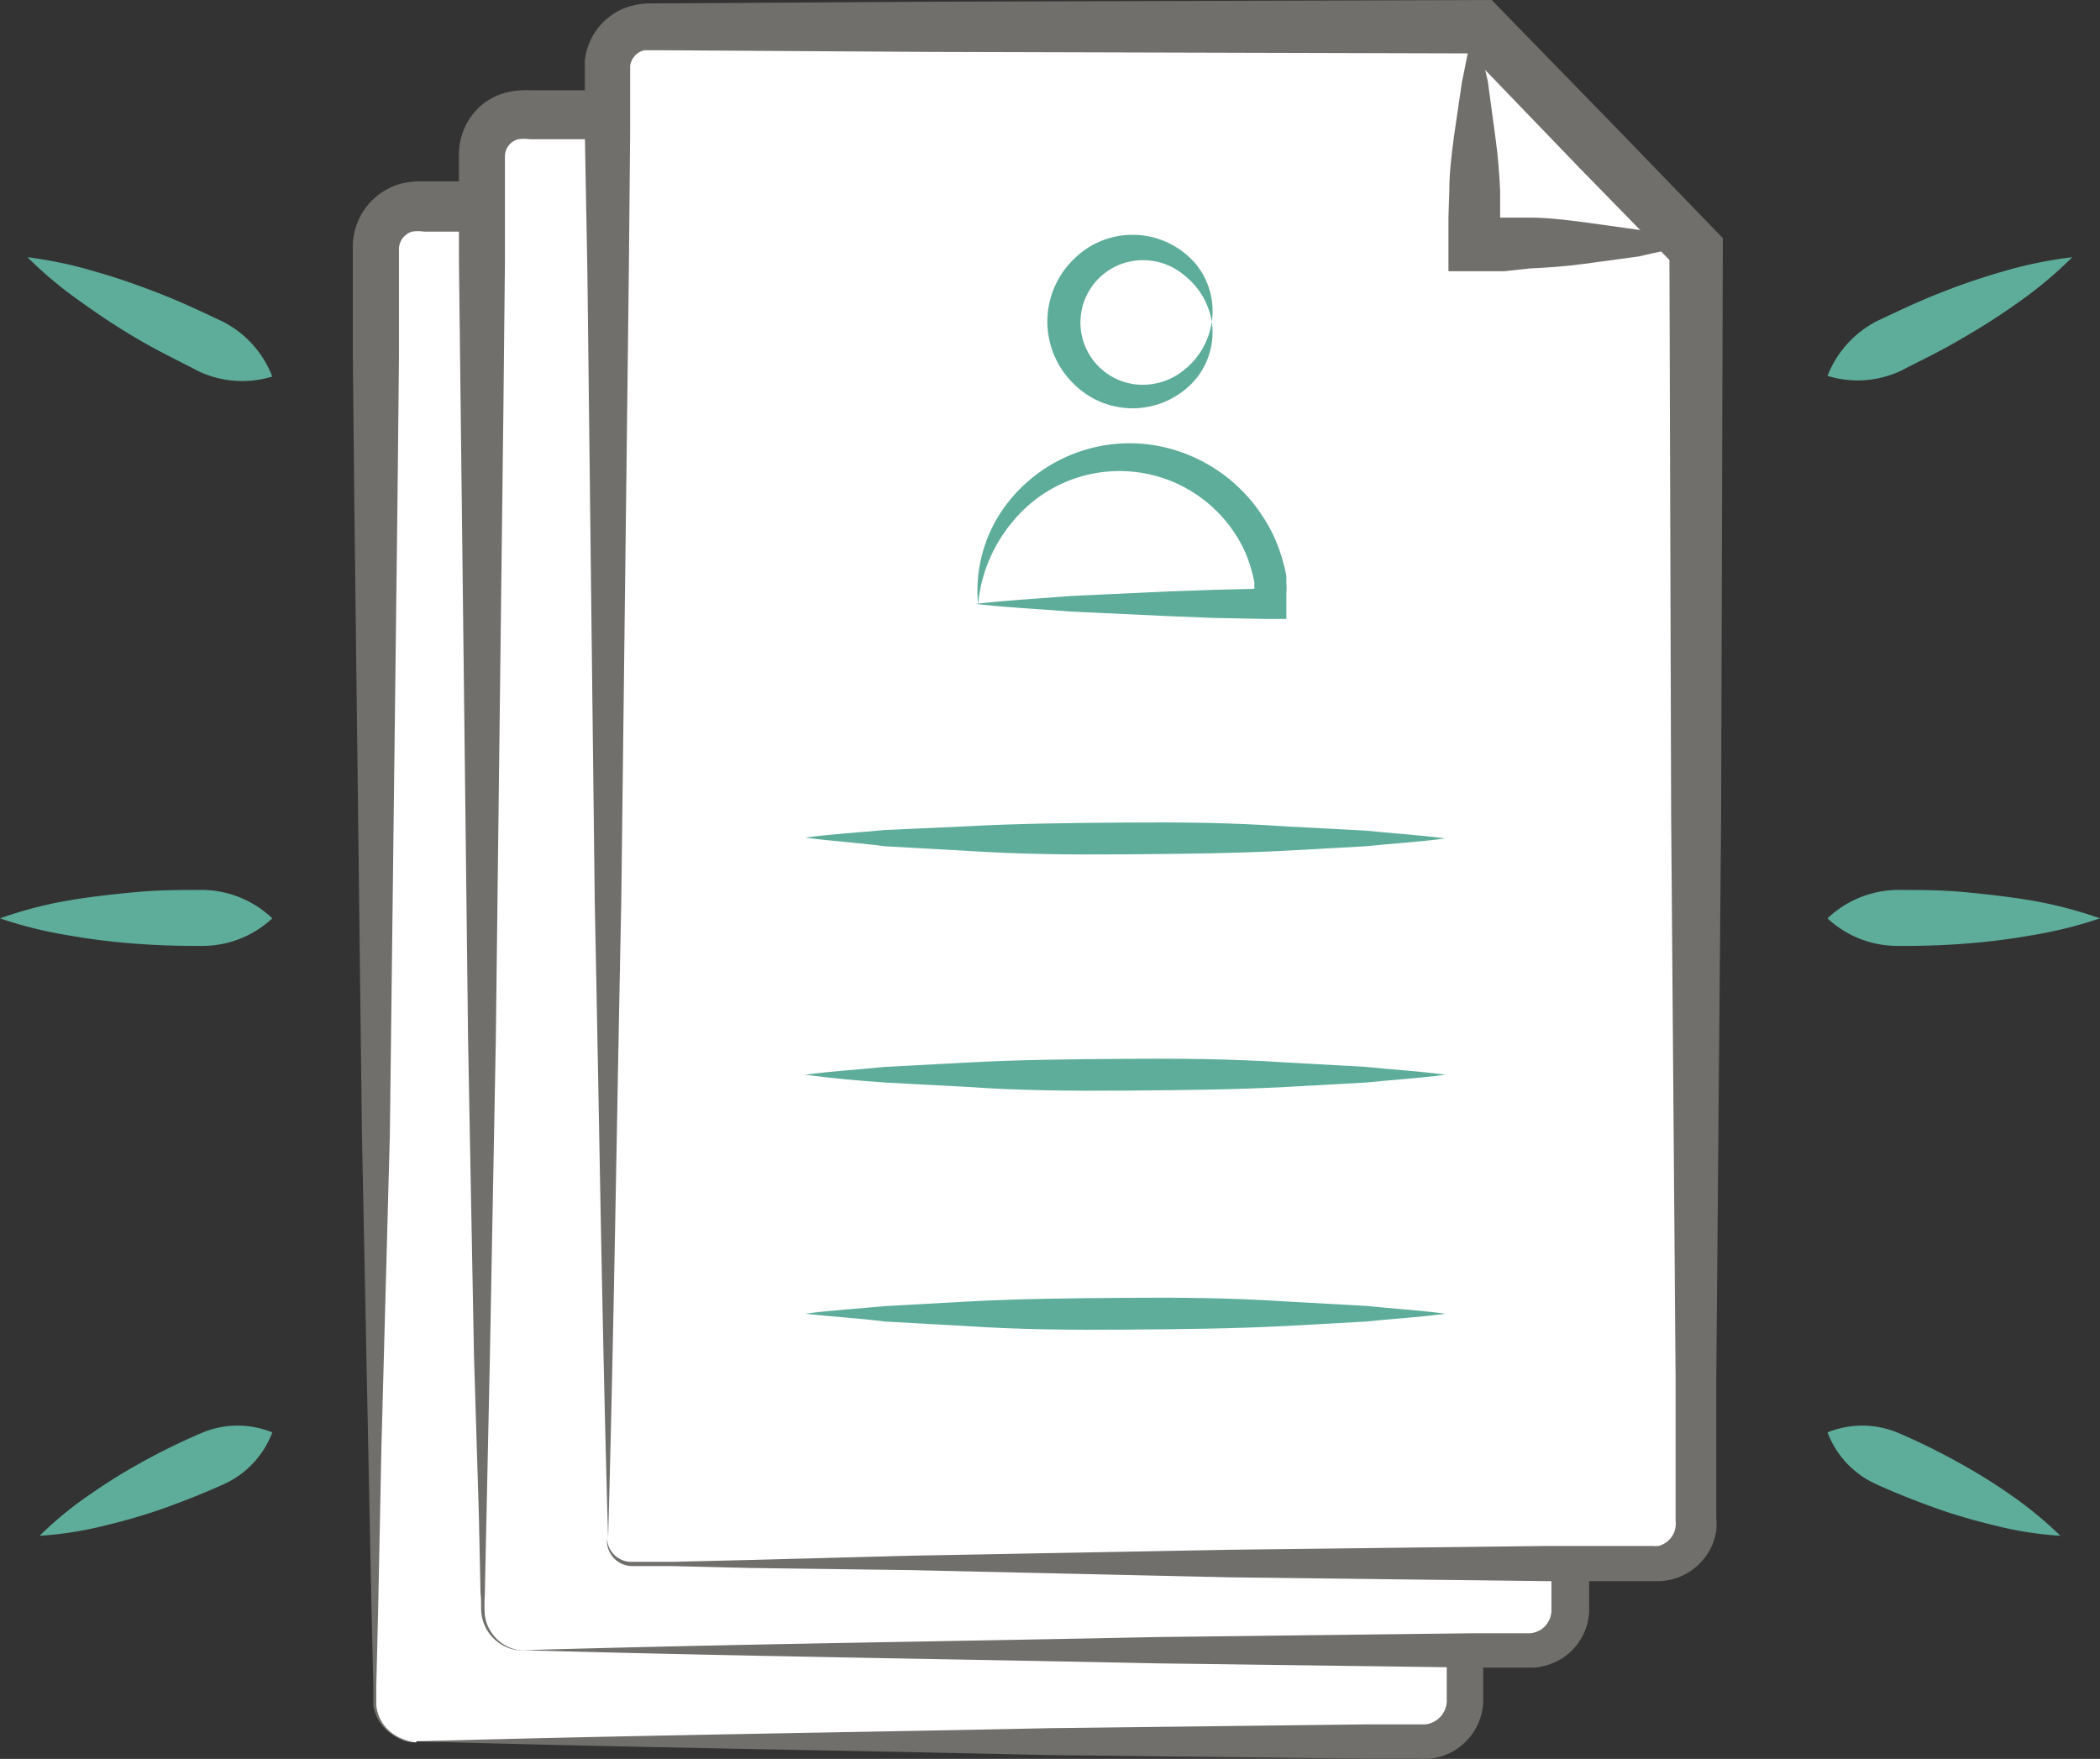 <svg viewBox="0 0 99.11 83.01" xmlns="http://www.w3.org/2000/svg"><rect x="0" y="0" width="99.11" height="83.01" fill="#333333" stroke="none"/><g fill="#5ead9a"><path d="m97.24 72.48a16.82 16.82 0 0 1 -3.07-.48c-1-.24-2-.53-2.91-.86s-1.88-.71-2.79-1.13a4.38 4.38 0 0 1 -2.22-2.41 4.38 4.38 0 0 1 3.28 0c.92.39 1.82.83 2.7 1.31s1.75 1 2.59 1.59a18.29 18.29 0 0 1 2.42 1.98z"/><path d="m97.8 12.14a19.21 19.21 0 0 1 -2.53 2.12 31.62 31.62 0 0 1 -2.72 1.74c-.92.55-1.87 1-2.84 1.5a4.82 4.82 0 0 1 -3.46.24 4.92 4.92 0 0 1 2.32-2.58c1-.47 1.93-.92 2.93-1.31a31.69 31.69 0 0 1 3.07-1.05 19.91 19.91 0 0 1 3.23-.66z"/><path d="m99.11 43.34a20.19 20.19 0 0 1 -3.22.8 32 32 0 0 1 -3.21.4c-1.07.08-2.14.11-3.21.1a4.83 4.83 0 0 1 -3.22-1.3 4.88 4.88 0 0 1 3.22-1.34c1.07 0 2.14 0 3.21.1s2.14.22 3.21.4a20.19 20.19 0 0 1 3.22.84z"/><path d="m1.87 72.48a17.1 17.1 0 0 0 3.07-.48c1-.24 2-.53 2.91-.86s1.87-.71 2.79-1.13a4.37 4.37 0 0 0 2.21-2.41 4.35 4.35 0 0 0 -3.27 0c-.92.39-1.83.83-2.71 1.31s-1.74 1-2.58 1.59a17.08 17.08 0 0 0 -2.42 1.98z"/><path d="m1.3 12.14a18.66 18.66 0 0 0 2.54 2.12c.88.64 1.79 1.23 2.71 1.77s1.88 1 2.84 1.5a4.82 4.82 0 0 0 3.46.24 4.9 4.9 0 0 0 -2.31-2.58c-1-.47-1.94-.92-2.94-1.31s-2-.75-3.06-1.05a19.8 19.8 0 0 0 -3.24-.69z"/><path d="m0 43.34a19.82 19.82 0 0 0 3.21.8 32.17 32.17 0 0 0 3.22.4c1.07.08 2.14.11 3.21.1a4.82 4.82 0 0 0 3.21-1.3 4.87 4.87 0 0 0 -3.21-1.34c-1.07 0-2.14 0-3.21.1s-2.15.22-3.22.4a19.82 19.82 0 0 0 -3.21.84z"/></g><path d="m19.65 82.18h47.48a2 2 0 0 0 2-2v-60l-10.2-10.49h-39.28a2 2 0 0 0 -1.95 2v68.54a2 2 0 0 0 1.95 2" fill="#fff"/><path d="m19.65 82.18c10-.28 19.94-.41 29.9-.62l15-.18h1.87.86a1.14 1.14 0 0 0 1-1.07v-1.83l-.18-7.48-.2-25.39-.08-24.89-5.92-6.1-3.51-3.62-26.57-.07h-6.77-3.39-1.66a1.79 1.79 0 0 0 -.54 0 .76.76 0 0 0 -.32.17.84.84 0 0 0 -.31.64v1.7 3.39l-.07 6.77-.36 29.9-.4 14.85-.15 7.47-.09 3.74v.92a1.89 1.89 0 0 0 .3.85 1.94 1.94 0 0 0 1.55.85 2 2 0 0 1 -1.61-.79 2.08 2.08 0 0 1 -.38-.89c0-.32 0-.62 0-.94l-.09-3.74-.15-7.47-.3-14.95-.36-29.9-.07-6.77v-3.39-1.7a3.09 3.09 0 0 1 1.07-2.33 3.12 3.12 0 0 1 1.16-.63 4 4 0 0 1 1.12-.12h1.69 3.39 6.77l27.64-.07 4.27 4.4 6.61 6.85-.08 25.91-.23 25.35-.06 7.45v1.9a2.83 2.83 0 0 1 -1.3 2.23 2.74 2.74 0 0 1 -1.26.42 5.26 5.26 0 0 1 -.54 0h-.47-1.93l-15-.17c-9.91-.23-19.88-.36-29.85-.65z" fill="#706f6b"/><path d="m24.67 77.88h47.47a2 2 0 0 0 2-2v-60l-10.2-10.5h-39.27a2 2 0 0 0 -2 2v68.54a2 2 0 0 0 2 2" fill="#fff"/><path d="m24.67 77.88c10-.29 19.93-.41 29.9-.62l14.95-.18h1.87.85a1.25 1.25 0 0 0 .5-.18 1.11 1.11 0 0 0 .48-.89v-1.87l-.09-7.47-.21-25.4-.08-24.89-5.91-6.09-3.53-3.65-26.56-.07h-6.78-3.38-1.68a2.06 2.06 0 0 0 -.54 0 .88.88 0 0 0 -.32.16.85.85 0 0 0 -.31.65v1.62 3.39l-.07 6.77-.36 29.9-.28 15-.16 7.48-.08 3.73a7.25 7.25 0 0 0 0 .93 1.87 1.87 0 0 0 .31.84 1.93 1.93 0 0 0 1.55.86 2 2 0 0 1 -1.64-.8 2 2 0 0 1 -.37-.88c-.05-.33 0-.63-.05-1l-.08-3.73-.23-7.49-.28-15-.35-29.9-.08-6.77v-3.39-1.6a3.08 3.08 0 0 1 1.02-2.34 3 3 0 0 1 1.16-.62 4 4 0 0 1 1.16-.12h1.7 3.38 6.78l27.64-.08 4.27 4.4 6.6 6.85-.08 25.91-.2 25.4-.09 7.4v1.91a2.78 2.78 0 0 1 -1.3 2.23 3 3 0 0 1 -1.25.42h-1-1.87l-15.01-.2c-9.97-.21-19.94-.34-29.9-.62z" fill="#706f6b"/><path d="m28.65 72.59a1.16 1.16 0 0 0 1.16 1.17h48.26a2 2 0 0 0 2-2v-60.01l-10.2-10.49h-39.27a2 2 0 0 0 -2 2v69.33" fill="#fff"/><path d="m28.65 72.59a1.15 1.15 0 0 0 1.2 1.12h1.87l3.74-.09 7.54-.2 15-.28 15-.18h3.74 1.26a1.12 1.12 0 0 0 .27 0 1.1 1.1 0 0 0 .75-.66 2.1 2.1 0 0 0 .06-.24 1.84 1.84 0 0 0 0-.34v-1.02-1.87-3.75l-.21-26.66-.08-26.15-4.24-4.34-5.21-5.41-25.34-.07-13-.08h-.4-.17a.81.81 0 0 0 -.33.14.9.9 0 0 0 -.36.59v3.12l-.06 6.48-.36 29.94c-.21 10-.34 20-.62 29.94-.29-10-.42-20-.63-29.94l-.35-29.94-.12-6.47v-1.62-1.43c0-.1 0-.21 0-.31a3 3 0 0 1 2.4-2.64 4.2 4.2 0 0 1 .62-.07h.38l13-.08 26.4-.08 6 6.16 4.91 5.08-.08 27.18-.23 26.66v3.75 1.87.93a3.51 3.51 0 0 1 0 .6 2.93 2.93 0 0 1 -.18.66 2.85 2.85 0 0 1 -2 1.67 3 3 0 0 1 -.65.06h-.47-.94-3.74l-15-.18-15.02-.34-7.54-.1-3.74-.09h-1.87a1.2 1.2 0 0 1 -1.2-1.32z" fill="#706f6b"/><path d="m69.6 1.26c.28.86.41 1.73.62 2.59l.35 2.59c.12.85.19 1.7.23 2.56v1.27s0 0 0 0-.07 0 .09 0h1.3c.86 0 1.72.11 2.59.22l2.58.36c.87.21 1.73.33 2.59.62-.86.29-1.72.41-2.59.63l-2.58.35c-.87.12-1.73.18-2.59.22l-1.19.13h-2.5-.14v-2.55l.04-1.25c0-.86.11-1.71.22-2.56l.38-2.59c.19-.85.31-1.73.6-2.59z" fill="#706f6b"/><path d="m38 39.53c1.26-.17 2.52-.24 3.78-.36l3.77-.17c2.52-.14 5-.16 7.55-.18s5 0 7.56.18l3.78.2c1.26.13 2.51.2 3.77.37-1.26.17-2.51.24-3.77.37l-3.78.21c-2.52.13-5 .15-7.56.17s-5 0-7.55-.17l-3.78-.21c-1.26-.17-2.52-.24-3.77-.41z" fill="#5ead9a"/><path d="m38 50.72c1.26-.17 2.52-.24 3.78-.37l3.78-.2c2.52-.14 5-.16 7.55-.18s5 0 7.56.17l3.78.21c1.26.13 2.51.2 3.77.37-1.26.17-2.51.24-3.77.37l-3.78.21c-2.52.13-5 .15-7.56.17s-5 0-7.55-.18l-3.78-.2c-1.27-.09-2.53-.2-3.78-.37z" fill="#5ead9a"/><path d="m38 62c1.26-.17 2.52-.24 3.78-.36l3.78-.21c2.52-.14 5-.16 7.55-.18s5 0 7.56.17l3.78.21c1.26.13 2.51.2 3.77.37-1.26.17-2.51.24-3.77.37l-3.78.21c-2.52.13-5 .15-7.56.17s-5 0-7.55-.17l-3.78-.21c-1.27-.16-2.53-.23-3.78-.37z" fill="#5ead9a"/><path d="m46.16 28.52a6.77 6.77 0 0 1 1.1-4.38 7.3 7.3 0 0 1 8.52-2.79 7.57 7.57 0 0 1 3.8 3 7.23 7.23 0 0 1 1 2.27 3.75 3.75 0 0 1 .13.6v.3a3.49 3.49 0 0 1 0 .5v1.08s0 .12 0 .11h-1l-2.51-.05-2.23-.09-4.47-.21c-1.49-.12-3-.19-4.46-.36 1.48-.17 3-.25 4.46-.37l4.47-.21 2.23-.08 2-.05s0 0 0 0 0 0 0-.05v-.25a4.15 4.15 0 0 0 -.11-.48 5.94 5.94 0 0 0 -.8-1.82 6.51 6.51 0 0 0 -10.48-.59 7.07 7.07 0 0 0 -1.65 3.92z" fill="#5ead9a"/><path d="m57.19 15.18a3.48 3.48 0 0 1 -.77 2.73 3.92 3.92 0 0 1 -5.71.24 4.1 4.1 0 0 1 0-5.95 3.92 3.92 0 0 1 5.71.24 3.49 3.49 0 0 1 .77 2.74 3.49 3.49 0 0 0 -1.29-2.18 3 3 0 0 0 -2.21-.71 2.94 2.94 0 0 0 0 5.86 3.09 3.09 0 0 0 2.22-.71 3.55 3.55 0 0 0 1.28-2.26z" fill="#5ead9a"/></svg>